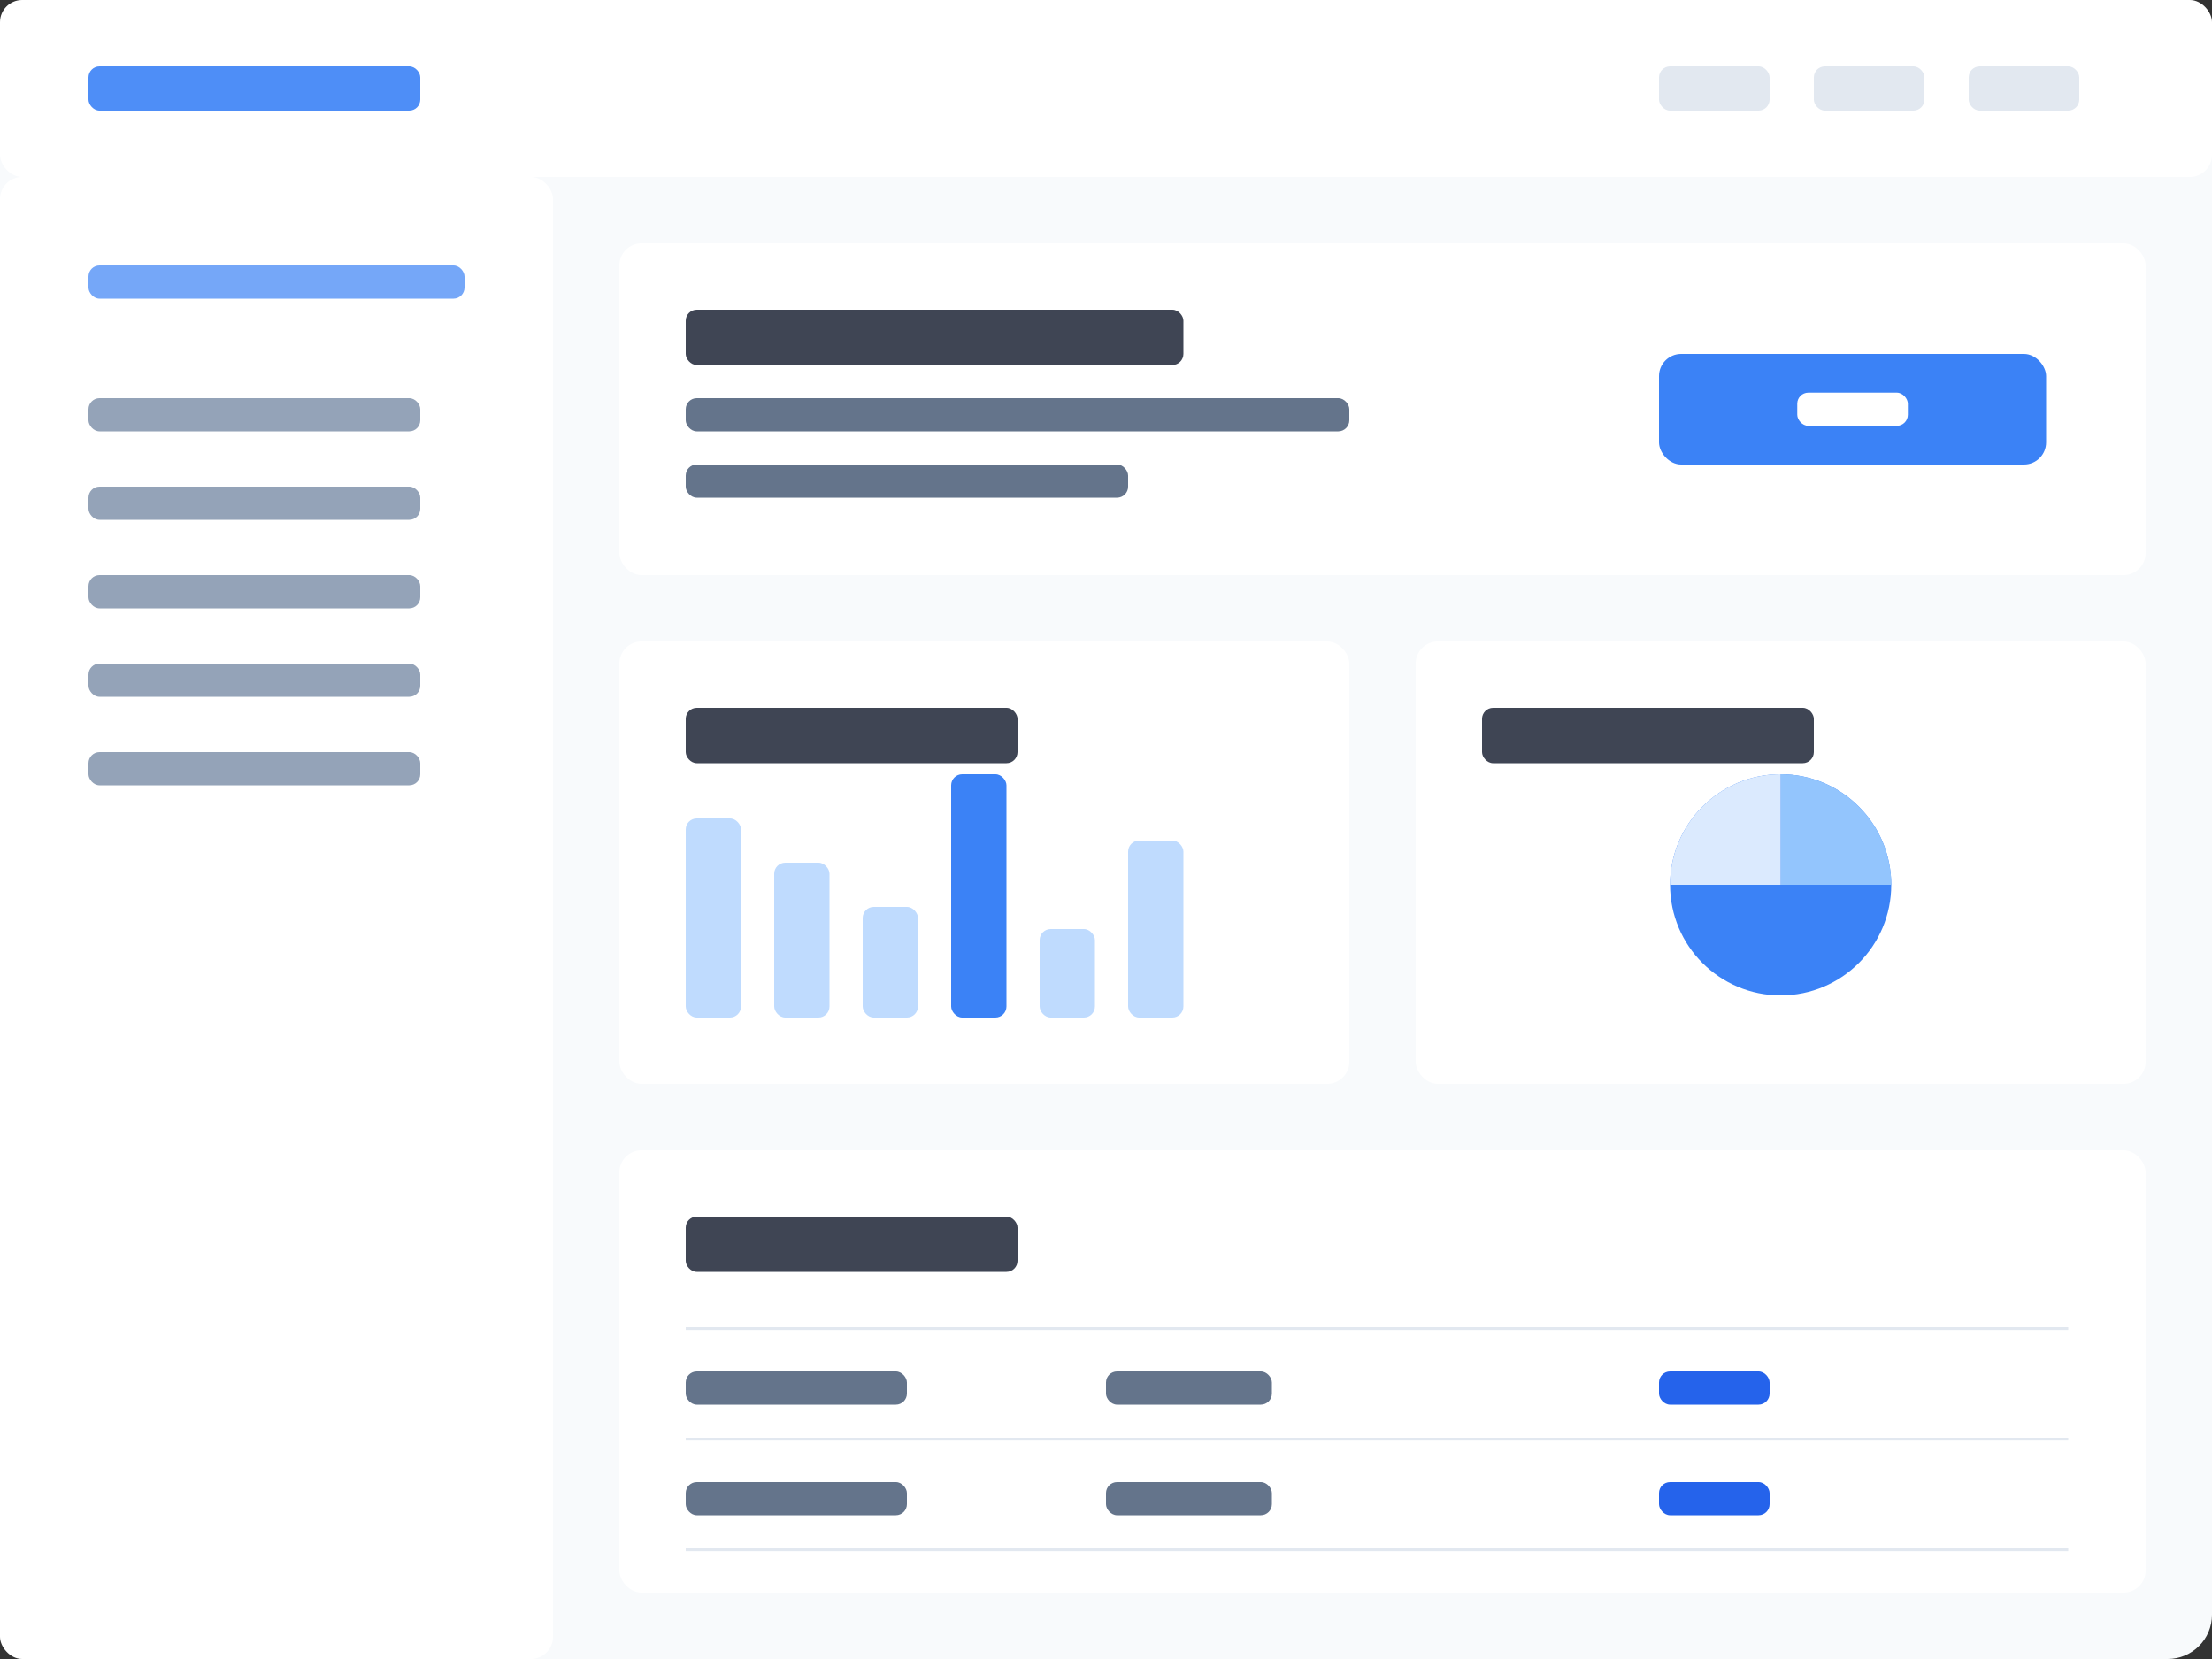 <svg width="800" height="600" viewBox="0 0 800 600" fill="none" xmlns="http://www.w3.org/2000/svg">
  <rect x="0" y="0" width="800" height="600" fill="#333333" stroke="none"/>
  <!-- Background -->
  <rect width="800" height="600" rx="16" fill="#F8FAFC" />
  
  <!-- Header -->
  <rect width="800" height="64" rx="8" fill="white" />
  <rect x="32" y="24" width="120" height="16" rx="4" fill="#3B82F6" opacity="0.9" />
  <rect x="600" y="24" width="40" height="16" rx="4" fill="#E2E8F0" />
  <rect x="656" y="24" width="40" height="16" rx="4" fill="#E2E8F0" />
  <rect x="712" y="24" width="40" height="16" rx="4" fill="#E2E8F0" />
  
  <!-- Sidebar -->
  <rect width="200" height="536" y="64" rx="8" fill="white" />
  <rect x="32" y="96" width="136" height="12" rx="4" fill="#3B82F6" opacity="0.7" />
  <rect x="32" y="144" width="120" height="12" rx="4" fill="#94A3B8" />
  <rect x="32" y="176" width="120" height="12" rx="4" fill="#94A3B8" />
  <rect x="32" y="208" width="120" height="12" rx="4" fill="#94A3B8" />
  <rect x="32" y="240" width="120" height="12" rx="4" fill="#94A3B8" />
  <rect x="32" y="272" width="120" height="12" rx="4" fill="#94A3B8" />
  
  <!-- Main Content -->
  <rect x="224" y="88" width="552" height="120" rx="8" fill="white" />
  <rect x="248" y="112" width="180" height="20" rx="4" fill="#0F172A" opacity="0.8" />
  <rect x="248" y="144" width="240" height="12" rx="4" fill="#64748B" />
  <rect x="248" y="168" width="160" height="12" rx="4" fill="#64748B" />
  <rect x="600" y="128" width="140" height="40" rx="8" fill="#3B82F6" />
  <rect x="650" y="142" width="40" height="12" rx="4" fill="white" />
  
  <!-- Charts -->
  <rect x="224" y="232" width="264" height="160" rx="8" fill="white" />
  <rect x="248" y="256" width="120" height="20" rx="4" fill="#0F172A" opacity="0.8" />
  
  <!-- Bar Chart -->
  <rect x="248" y="296" width="20" height="72" rx="4" fill="#BFDBFE" />
  <rect x="280" y="312" width="20" height="56" rx="4" fill="#BFDBFE" />
  <rect x="312" y="328" width="20" height="40" rx="4" fill="#BFDBFE" />
  <rect x="344" y="280" width="20" height="88" rx="4" fill="#3B82F6" />
  <rect x="376" y="336" width="20" height="32" rx="4" fill="#BFDBFE" />
  <rect x="408" y="304" width="20" height="64" rx="4" fill="#BFDBFE" />
  
  <rect x="512" y="232" width="264" height="160" rx="8" fill="white" />
  <rect x="536" y="256" width="120" height="20" rx="4" fill="#0F172A" opacity="0.8" />
  
  <!-- Pie Chart -->
  <circle cx="644" cy="320" r="40" fill="#3B82F6" />
  <path d="M644 280 L644 320 L684 320 A40 40 0 0 0 644 280" fill="#93C5FD" />
  <path d="M644 320 L644 280 A40 40 0 0 0 604 320 Z" fill="#DBEAFE" />
  
  <!-- Table -->
  <rect x="224" y="416" width="552" height="160" rx="8" fill="white" />
  <rect x="248" y="440" width="120" height="20" rx="4" fill="#0F172A" opacity="0.8" />
  
  <rect x="248" y="480" width="500" height="1" fill="#E2E8F0" />
  <rect x="248" y="520" width="500" height="1" fill="#E2E8F0" />
  <rect x="248" y="560" width="500" height="1" fill="#E2E8F0" />
  
  <rect x="248" y="496" width="80" height="12" rx="4" fill="#64748B" />
  <rect x="400" y="496" width="60" height="12" rx="4" fill="#64748B" />
  <rect x="600" y="496" width="40" height="12" rx="4" fill="#2563EB" />
  
  <rect x="248" y="536" width="80" height="12" rx="4" fill="#64748B" />
  <rect x="400" y="536" width="60" height="12" rx="4" fill="#64748B" />
  <rect x="600" y="536" width="40" height="12" rx="4" fill="#2563EB" />
</svg> 